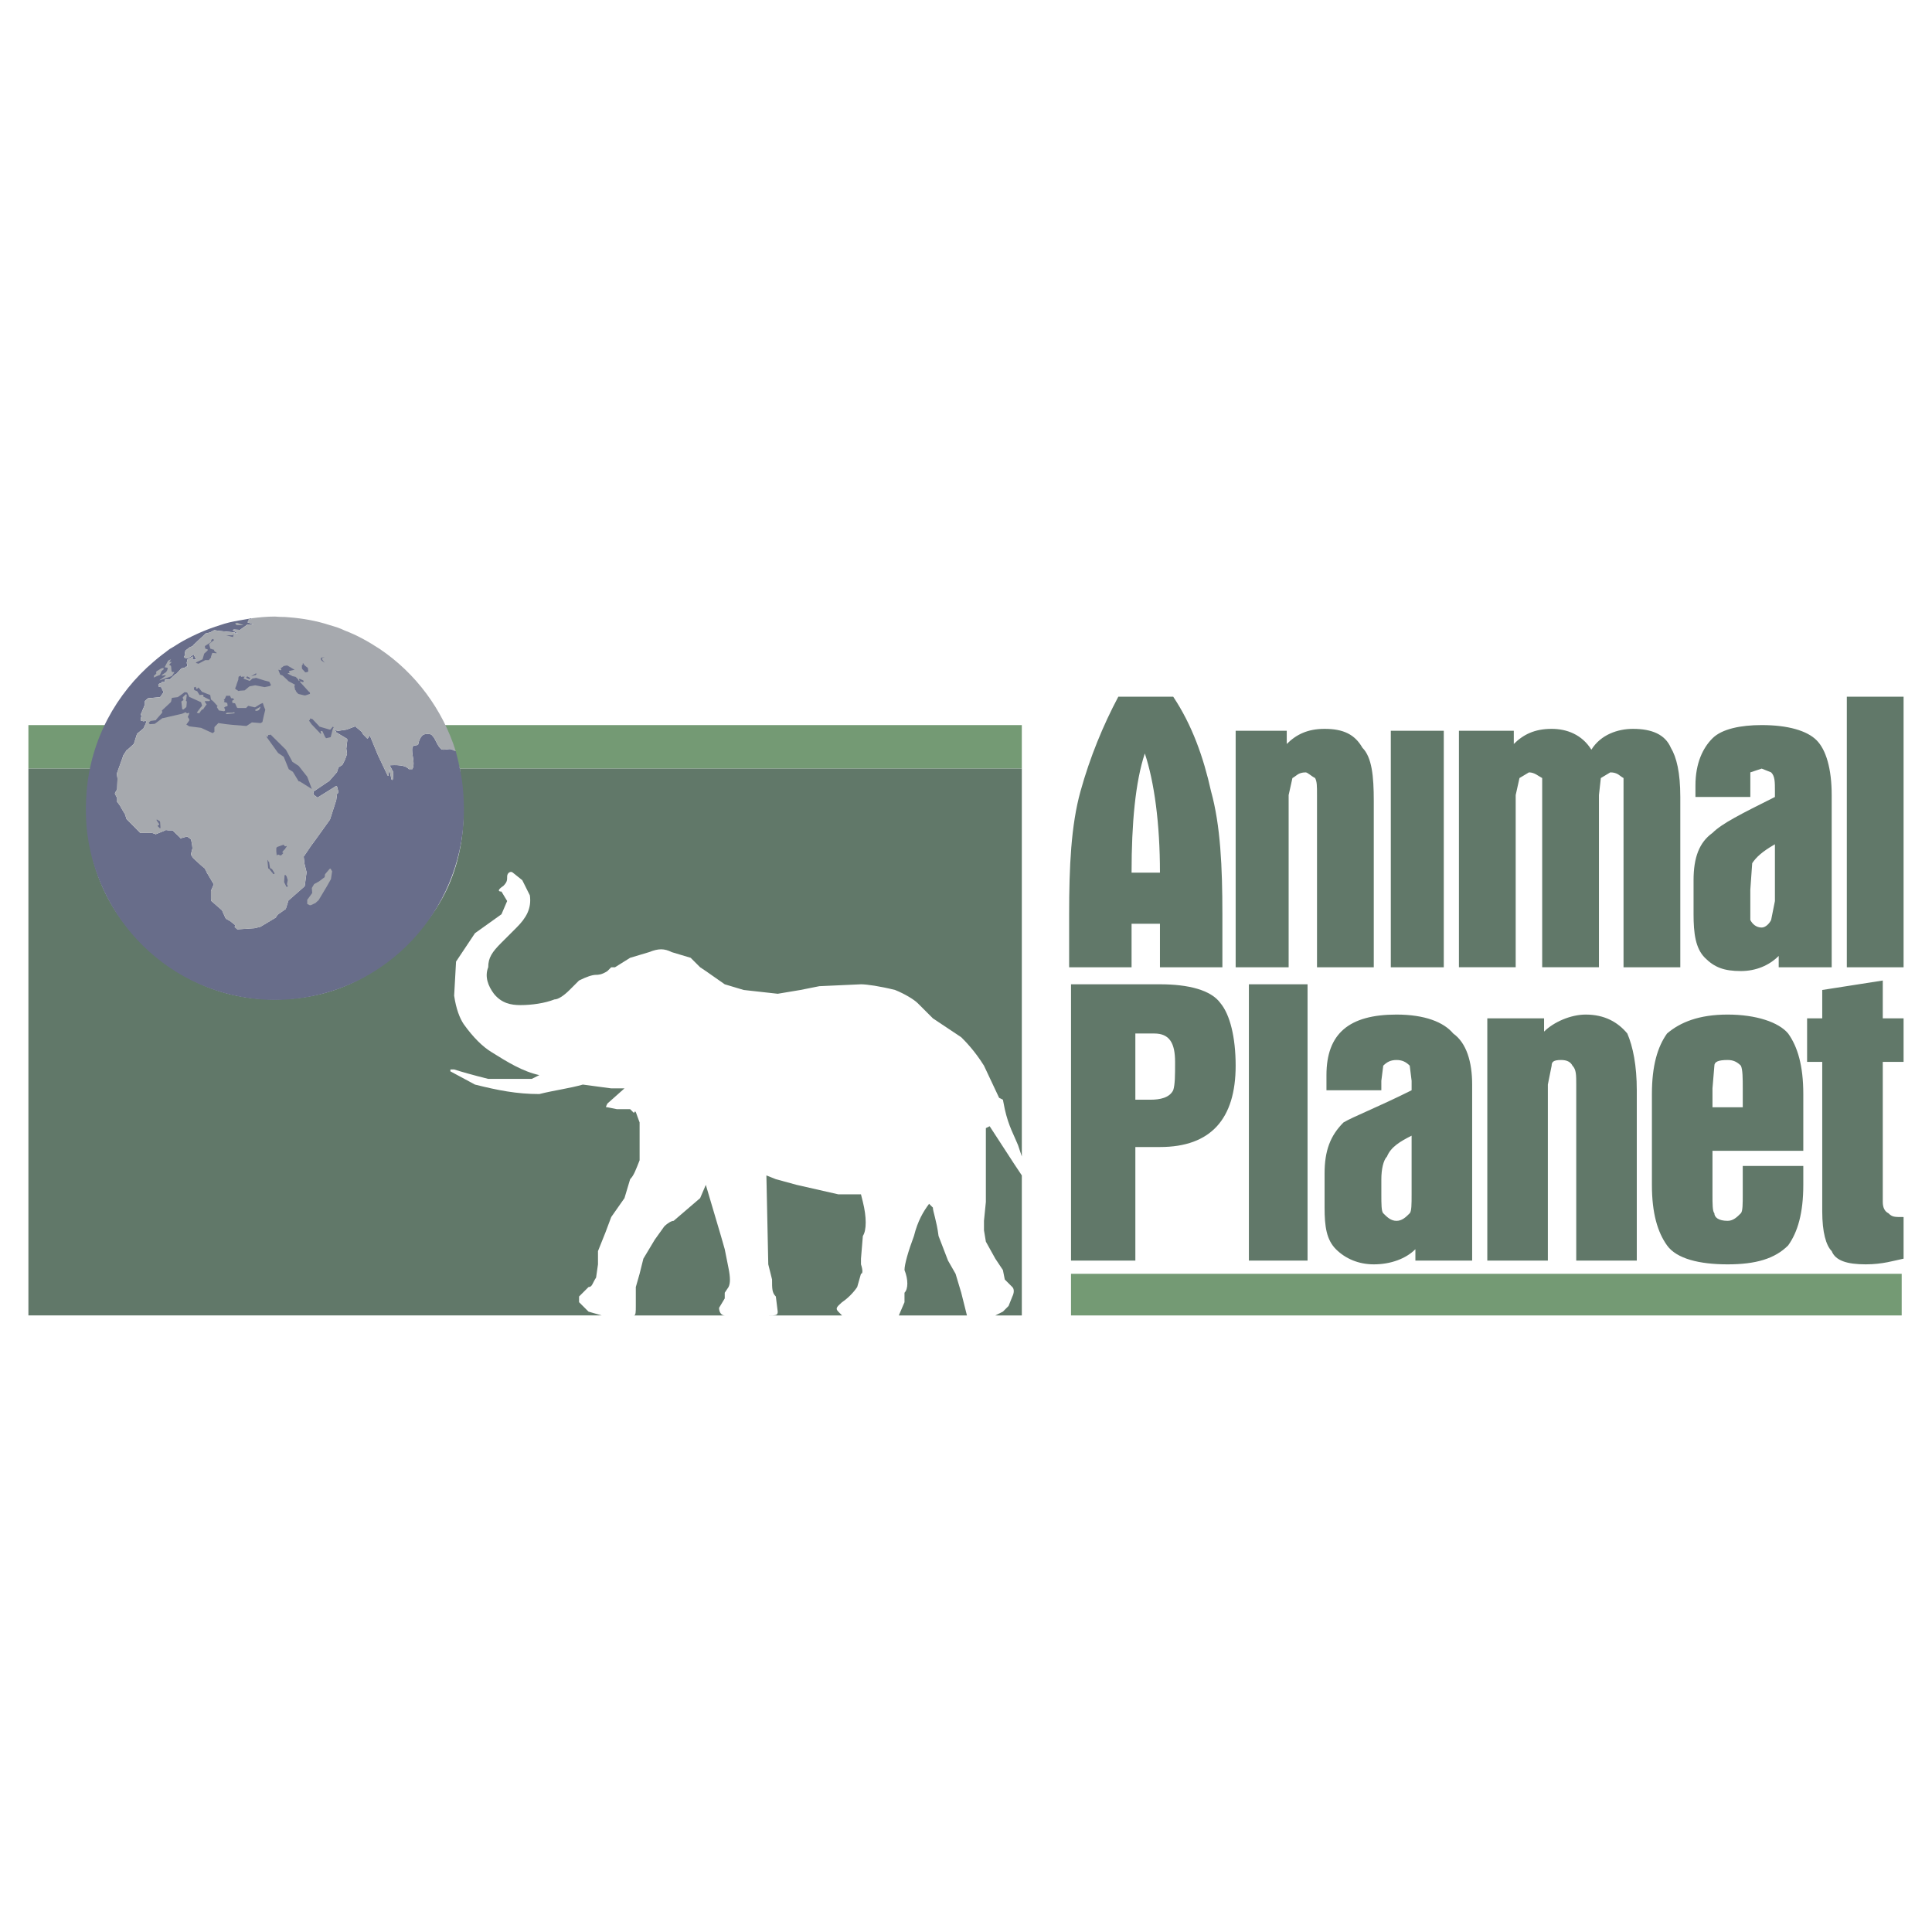 <?xml version="1.0" encoding="utf-8"?>
<!-- Generator: Adobe Illustrator 13.0.0, SVG Export Plug-In . SVG Version: 6.00 Build 14576)  -->
<!DOCTYPE svg PUBLIC "-//W3C//DTD SVG 1.0//EN" "http://www.w3.org/TR/2001/REC-SVG-20010904/DTD/svg10.dtd">
<svg version="1.0" id="Layer_1" xmlns="http://www.w3.org/2000/svg" xmlns:xlink="http://www.w3.org/1999/xlink" x="0px" y="0px"
	 width="192.756px" height="192.756px" viewBox="0 0 192.756 192.756" enable-background="new 0 0 192.756 192.756"
	 xml:space="preserve">
<g>
	<polygon fill-rule="evenodd" clip-rule="evenodd" fill="#FFFFFF" points="0,0 192.756,0 192.756,192.756 0,192.756 0,0 	"/>
	<path fill-rule="evenodd" clip-rule="evenodd" fill="#FFFFFF" d="M101.947,115.383v1.889l-0.755-1.133l-2.454-3.775l-0.378,0.188
		v7.363l-0.189,1.889v0.943l0.189,1.133l0.944,1.699l0.755,1.133l0.188,0.943l0.755,0.756c0.189,0.188,0.189,0.566,0,0.943
		l-0.378,0.943l-0.565,0.566l-0.755,0.379h-2.833l-0.566-2.266l-0.566-1.889l-0.755-1.32l-0.944-2.455
		c-0.189-1.51-0.566-2.453-0.566-2.832l-0.377-0.377c-0.566,0.756-1.133,1.699-1.51,3.209c-0.566,1.51-0.944,2.832-0.944,3.398
		c0.378,0.943,0.378,1.887,0,2.266v0.943l-0.566,1.322h-5.664l-0.378-0.379c-0.377-0.377,0-0.566,0.378-0.943
		c0.566-0.377,1.132-0.943,1.51-1.51l0.377-1.322c0.188,0,0.188-0.377,0-0.943v-0.566l0.188-2.266c0.378-0.566,0.378-1.889,0-3.398
		L85.9,119.16h-2.266l-4.153-0.945l-2.076-0.566l-0.944-0.377l0.188,8.873l0.377,1.51c0,0.943,0,1.322,0.378,1.699l0.188,1.51
		c0,0.379-0.188,0.379-0.944,0.379h-4.342c-0.378,0-0.566-0.379-0.566-0.756l0.566-0.943v-0.566l0.377-0.566
		c0.188-0.379,0.188-0.945,0-1.889l-0.377-1.887l-0.378-1.322l-1.51-5.098l-0.566,1.322l-2.643,2.266
		c-0.188,0-0.566,0.188-0.944,0.566l-0.944,1.32l-1.133,1.889l-0.377,1.51l-0.377,1.322v1.887c0,0.566,0,0.945-0.189,0.945h-3.209
		l-1.321-0.379l-0.944-0.943v-0.566l0.944-0.943c0.377,0,0.377-0.379,0.755-0.945l0.189-1.32v-1.322l0.755-1.887l0.566-1.512
		l1.322-1.887l0.566-1.889c0.377-0.377,0.566-0.943,0.944-1.887c0-0.379,0-1.322,0-2.455v-1.32
		c-0.377-0.945-0.377-1.322-0.566-0.945l-0.377-0.377h-1.322l-0.944-0.189c-0.189,0-0.189,0,0-0.377l1.699-1.51H60.98l-2.832-0.379
		c-1.322,0.379-2.832,0.566-4.342,0.945c-2.266,0-4.153-0.379-6.419-0.945l-2.454-1.32v-0.189h0.377
		c0.566,0.189,1.888,0.566,3.398,0.943c0.944,0,2.454,0,4.342,0l0.755-0.377c-1.699-0.377-3.209-1.322-4.72-2.266
		c-0.943-0.566-1.888-1.51-2.832-2.832c-0.377-0.566-0.755-1.51-0.944-2.832l0.189-3.397l1.888-2.832l2.643-1.888l0.567-1.321
		l-0.567-0.944c-0.377,0-0.377-0.189,0.189-0.566c0.378-0.377,0.378-0.566,0.378-0.944c0-0.378,0.377-0.567,0.566-0.378l0.944,0.755
		l0.755,1.51c0.188,1.322-0.378,2.265-1.322,3.209l-1.511,1.51c-0.944,0.944-1.321,1.51-1.321,2.454
		c-0.378,0.944,0,1.888,0.566,2.644c0.755,0.943,1.699,1.133,2.643,1.133c1.133,0,2.454-0.189,3.398-0.566
		c0.378,0,0.944-0.379,1.51-0.945l0.944-0.943c0.755-0.377,1.321-0.566,1.699-0.566c0.189,0,0.566,0,1.133-0.377l0.377-0.377h0.378
		l1.51-0.944l1.888-0.566c0.944-0.377,1.51-0.377,2.266,0l1.888,0.566l0.944,0.944l0.566,0.377l1.888,1.321l1.888,0.566l3.398,0.379
		l2.266-0.379l1.888-0.377l4.153-0.189c0.566,0,1.888,0.189,3.398,0.566c0.944,0.379,1.888,0.945,2.266,1.322l1.51,1.51l2.832,1.889
		c0.377,0.377,1.321,1.32,2.265,2.832l1.511,3.209l0.378,0.188l0.188,0.945c0.377,1.699,0.944,2.643,1.321,3.586L101.947,115.383
		L101.947,115.383z"/>
	<path fill-rule="evenodd" clip-rule="evenodd" fill="#617869" d="M115.162,103.113h-1.888v6.605h1.51
		c0.944,0,1.889-0.188,2.266-0.943c0.188-0.566,0.188-1.51,0.188-2.832C117.238,104.057,116.673,103.113,115.162,103.113
		L115.162,103.113z M138.383,115.383c-0.377,0.379-0.566,1.322-0.566,2.266v1.512c0,0.943,0,1.699,0.189,1.887
		c0.377,0.377,0.755,0.756,1.32,0.756c0.566,0,0.944-0.379,1.322-0.756c0.188-0.188,0.188-0.943,0.188-1.887v-5.854
		C139.704,113.873,138.761,114.439,138.383,115.383L138.383,115.383z M137.816,107.832v0.943h-5.475v-1.51
		c0-4.152,2.266-6.041,6.984-6.041c2.832,0,4.72,0.756,5.664,1.889c1.321,0.943,1.888,2.83,1.888,5.096v17.559h-5.663v-1.133
		c-0.944,0.943-2.454,1.51-4.153,1.51c-1.511,0-2.832-0.566-3.776-1.51c-0.943-0.945-1.132-2.266-1.132-4.154v-3.398
		c0-2.266,0.566-3.775,1.888-5.096c0.943-0.568,3.397-1.512,6.796-3.211v-0.943l-0.188-1.51c-0.378-0.379-0.756-0.566-1.322-0.566
		c-0.565,0-0.943,0.188-1.32,0.566L137.816,107.832L137.816,107.832z M163.303,108.775v16.992h-6.041v-17.559
		c0-0.943,0-1.51-0.378-1.887c-0.188-0.379-0.566-0.566-1.133-0.566c-0.755,0-0.943,0.188-0.943,0.566l-0.378,1.887v17.559h-6.041
		v-24.166h5.663v1.322c0.944-0.943,2.644-1.699,4.153-1.699c1.888,0,3.21,0.756,4.153,1.889
		C162.925,104.434,163.303,106.322,163.303,108.775L163.303,108.775z M173.875,108.588c0-0.945,0-1.889-0.189-2.266
		c-0.378-0.379-0.755-0.566-1.321-0.566c-0.944,0-1.321,0.188-1.321,0.566l-0.189,2.266v1.887h3.021V108.588L173.875,108.588z
		 M179.916,114.816h-9.062v4.344c0,0.943,0,1.699,0.189,1.887c0,0.377,0.377,0.756,1.321,0.756c0.566,0,0.943-0.379,1.321-0.756
		c0.189-0.188,0.189-0.943,0.189-1.887v-2.832h6.041v1.887c0,2.832-0.566,4.721-1.511,6.041c-1.321,1.322-3.209,1.889-6.041,1.889
		s-5.097-0.566-6.041-1.889c-0.944-1.32-1.511-3.209-1.511-6.041v-9.061c0-2.832,0.566-4.721,1.511-6.041
		c1.321-1.133,3.209-1.889,6.041-1.889s5.097,0.756,6.041,1.889c0.944,1.32,1.511,3.209,1.511,6.041V114.816L179.916,114.816z
		 M187.845,97.826v3.775h2.076v4.342h-2.076v13.971c0,0.566,0.188,0.945,0.566,1.133c0.378,0.377,0.566,0.377,1.51,0.377v4.154
		c-0.943,0.189-2.076,0.566-3.775,0.566c-1.888,0-3.021-0.377-3.398-1.322c-0.566-0.566-0.943-1.887-0.943-3.963v-14.916h-1.511
		v-4.342h1.511V98.77L187.845,97.826L187.845,97.826z M174.63,88.765v1.133c0,0.944,0,1.699,0,1.888
		c0.188,0.377,0.566,0.755,1.133,0.755c0.377,0,0.755-0.378,0.943-0.755l0.378-1.888v-5.664c-1.321,0.755-1.888,1.322-2.266,1.888
		L174.63,88.765L174.63,88.765z M170.854,73.662c0.944-0.944,2.832-1.321,4.909-1.321c2.643,0,4.53,0.566,5.475,1.51
		c0.943,0.944,1.51,2.832,1.51,5.475v17.179h-5.286v-1.133c-0.943,0.944-2.265,1.51-3.775,1.51c-1.699,0-2.643-0.377-3.587-1.321
		s-1.133-2.454-1.133-4.342v-3.398c0-2.265,0.566-3.775,1.888-4.72c0.944-0.944,2.832-1.888,6.23-3.587v-0.566
		c0-0.944,0-1.51-0.378-1.888l-0.943-0.377l-1.133,0.377v2.454h-5.476v-1.133C169.154,76.116,169.91,74.606,170.854,73.662
		L170.854,73.662z M184.258,69.508h5.663v26.997h-5.663V69.508L184.258,69.508z M145.557,72.907h5.475v1.321
		c0.944-0.944,2.077-1.51,3.776-1.51c1.51,0,3.02,0.566,3.964,2.077c0.944-1.51,2.644-2.077,4.153-2.077
		c1.888,0,3.209,0.566,3.776,1.888c0.566,0.944,0.943,2.454,0.943,4.908v16.991h-5.664V77.626c-0.377-0.189-0.565-0.566-1.321-0.566
		l-0.943,0.566l-0.189,1.699v17.179h-5.663V77.626c-0.378-0.189-0.755-0.566-1.321-0.566l-0.944,0.566l-0.378,1.699v17.179h-5.663
		V72.907L145.557,72.907z M124.602,98.203h5.853v27.564h-5.853V98.203L124.602,98.203z M138.761,72.907h5.285v23.598h-5.285V72.907
		L138.761,72.907z M137.062,79.892v16.613h-5.664V79.326c0-0.944,0-1.322-0.188-1.699c-0.378-0.189-0.755-0.566-0.944-0.566
		c-0.755,0-0.943,0.377-1.321,0.566l-0.377,1.699v17.179h-5.286V72.907h5.097v1.321c0.944-0.944,2.077-1.51,3.776-1.51
		c1.888,0,3.02,0.566,3.775,1.888C136.873,75.55,137.062,77.438,137.062,79.892L137.062,79.892z M121.77,100.092
		c0.944,1.133,1.511,3.398,1.511,6.23c0,5.285-2.454,8.117-7.552,8.117h-2.454v11.328h-6.419V98.203h8.873
		C118.561,98.203,120.826,98.77,121.77,100.092L121.77,100.092z M115.729,87.065c0-4.908-0.566-9.062-1.51-11.893
		c-0.944,2.832-1.322,6.985-1.322,11.893H115.729L115.729,87.065z M117.05,69.508c1.888,2.832,3.021,6.042,3.776,9.439
		c0.943,3.398,1.132,7.552,1.132,12.271v5.286h-6.229v-4.342h-2.832v4.342h-6.229v-5.286c0-4.719,0.188-8.873,1.133-12.271
		c0.943-3.398,2.266-6.607,3.775-9.439H117.05L117.05,69.508z"/>
	<polygon fill-rule="evenodd" clip-rule="evenodd" fill="#749A74" points="106.855,131.242 189.732,131.242 189.732,127.088 
		106.855,127.088 106.855,131.242 	"/>
	<polygon fill-rule="evenodd" clip-rule="evenodd" fill="#749A74" points="2.834,76.683 2.834,72.34 10.575,72.34 9.064,76.683 
		2.834,76.683 	"/>
	<polygon fill-rule="evenodd" clip-rule="evenodd" fill="#749A74" points="101.947,76.683 101.947,72.34 44.367,72.34 
		45.878,76.683 101.947,76.683 	"/>
	<path fill-rule="evenodd" clip-rule="evenodd" fill="#617869" d="M45.878,76.683h56.069v38.7l-0.378-1.133
		c-0.377-0.943-0.944-1.887-1.321-3.586l-0.188-0.945l-0.378-0.188l-1.511-3.209c-0.943-1.512-1.887-2.455-2.265-2.832l-2.832-1.889
		l-1.51-1.51c-0.377-0.377-1.322-0.943-2.266-1.322c-1.51-0.377-2.832-0.566-3.398-0.566l-4.153,0.189l-1.888,0.377l-2.266,0.379
		l-3.398-0.379l-1.888-0.566l-1.888-1.321l-0.566-0.377l-0.944-0.944l-1.888-0.566c-0.755-0.377-1.322-0.377-2.266,0l-1.888,0.566
		l-1.51,0.944H60.98l-0.377,0.377c-0.566,0.377-0.944,0.377-1.133,0.377c-0.377,0-0.944,0.189-1.699,0.566l-0.944,0.943
		c-0.566,0.566-1.132,0.945-1.51,0.945c-0.944,0.377-2.265,0.566-3.398,0.566c-0.944,0-1.888-0.189-2.643-1.133
		c-0.566-0.756-0.944-1.699-0.566-2.644c0-0.944,0.377-1.51,1.321-2.454l1.511-1.51c0.944-0.944,1.51-1.888,1.322-3.209l-0.755-1.51
		l-0.944-0.755c-0.189-0.189-0.566,0-0.566,0.378c0,0.377,0,0.566-0.378,0.944c-0.566,0.377-0.566,0.566-0.189,0.566l0.567,0.944
		l-0.567,1.321l-2.643,1.888L45.5,95.938l-0.189,3.397c0.189,1.322,0.566,2.266,0.944,2.832c0.944,1.322,1.888,2.266,2.832,2.832
		c1.511,0.943,3.021,1.889,4.72,2.266l-0.755,0.377c-1.888,0-3.398,0-4.342,0c-1.511-0.377-2.832-0.754-3.398-0.943h-0.377v0.189
		l2.454,1.32c2.266,0.566,4.153,0.945,6.419,0.945c1.51-0.379,3.02-0.566,4.342-0.945l2.832,0.379h1.322l-1.699,1.51
		c-0.189,0.377-0.189,0.377,0,0.377l0.944,0.189h1.322l0.377,0.377c0.189-0.377,0.189,0,0.566,0.945v1.32c0,1.133,0,2.076,0,2.455
		c-0.377,0.943-0.566,1.51-0.944,1.887l-0.566,1.889l-1.322,1.887l-0.566,1.512l-0.755,1.887v1.322l-0.189,1.32
		c-0.377,0.566-0.377,0.945-0.755,0.945l-0.944,0.943v0.566l0.944,0.943l1.321,0.379H2.834v-54.56h6.23l-0.377,4.153
		c0,5.286,1.888,9.817,5.475,13.215c3.776,3.775,8.118,5.664,13.215,5.664c5.286,0,9.628-1.889,13.215-5.664
		c3.775-3.398,5.664-7.929,5.664-13.215L45.878,76.683L45.878,76.683z M101.947,117.271v13.971h-2.643l0.755-0.379l0.565-0.566
		l0.378-0.943c0.189-0.377,0.189-0.756,0-0.943l-0.755-0.756l-0.188-0.943l-0.755-1.133l-0.944-1.699l-0.189-1.133v-0.943
		l0.189-1.889v-7.363l0.378-0.188l2.454,3.775L101.947,117.271L101.947,117.271z M96.472,131.242h-6.796l0.566-1.322v-0.943
		c0.378-0.379,0.378-1.322,0-2.266c0-0.566,0.378-1.889,0.944-3.398c0.377-1.51,0.944-2.453,1.51-3.209l0.377,0.377
		c0,0.379,0.377,1.322,0.566,2.832l0.944,2.455l0.755,1.32l0.566,1.889L96.472,131.242L96.472,131.242z M84.013,131.242H76.65
		c0.755,0,0.944,0,0.944-0.379l-0.188-1.51c-0.378-0.377-0.378-0.756-0.378-1.699l-0.377-1.51l-0.188-8.873l0.944,0.377l2.076,0.566
		l4.153,0.945H85.9l0.188,0.754c0.378,1.51,0.378,2.832,0,3.398l-0.188,2.266v0.566c0.188,0.566,0.188,0.943,0,0.943l-0.377,1.322
		c-0.378,0.566-0.944,1.133-1.51,1.51c-0.378,0.377-0.755,0.566-0.378,0.943L84.013,131.242L84.013,131.242z M72.874,131.242h-9.628
		c0.189,0,0.189-0.379,0.189-0.945v-1.887l0.377-1.322l0.377-1.51l1.133-1.889l0.944-1.32c0.378-0.379,0.755-0.566,0.944-0.566
		l2.643-2.266l0.566-1.322l1.51,5.098l0.378,1.322l0.377,1.887c0.188,0.943,0.188,1.51,0,1.889l-0.377,0.566v0.566l-0.566,0.943
		c0,0.377,0.188,0.756,0.566,0.756H72.874L72.874,131.242z M76.65,131.242L76.65,131.242L76.65,131.242z"/>
	<path fill-rule="evenodd" clip-rule="evenodd" fill="#686D8A" d="M45.471,74.944c-0.178-0.035-0.284-0.107-0.391-0.179
		c-0.354-0.107-0.674,0.107-1.028,0c-0.46-0.359-0.567-1.042-0.921-1.365c-0.107-0.215-0.567-0.215-0.886-0.107
		c-0.32,0.25-0.426,0.538-0.532,1.005c-0.142,0.107-0.46,0-0.567,0.252c-0.141,0.682,0.32,1.472,0,2.189c-0.141,0-0.247,0-0.354,0
		c-0.461-0.574-1.915-0.358-1.915-0.395v0.036l0.036,0.036l0.319,0.611c0,0.035,0,0.035,0,0.071l-0.036,0.646
		c-0.036,0.037-0.036,0.072-0.072,0.072c-0.035,0-0.035-0.035-0.071-0.072l-0.212-1.005l-0.07,0.575c0,0.037,0,0.072-0.036,0.072
		c-0.035,0-0.07,0-0.07-0.036l-0.958-2.011l-0.887-2.155l0.072,0.108c0,0.035,0,0.072,0,0.072l-0.177,0.286
		c-0.036,0.037-0.072,0.037-0.107,0l-0.424-0.43c-0.037-0.036-0.037-0.072-0.037-0.072c0-0.035,0-0.072,0.037-0.072
		c-0.037,0-0.037,0-0.072-0.036l-0.248-0.216l-0.425-0.358l-0.851,0.323l0,0l-0.958,0.144c-0.036,0-0.036-0.072-0.071-0.072
		l-0.142-0.143l0.035,0.143l0.106,0.215l1.029,0.611c0.035,0.036,0.07,0.072,0.07,0.107l-0.106,0.898l0.071,0.502v0.036
		l-0.178,0.503c0,0.036-0.283,0.574-0.283,0.574l0,0l-0.39,0.251l-0.142,0.431c0,0.036,0,0.036,0,0.036l-0.815,0.934H32.78
		l-1.489,1.005c-0.035,0-0.035,0-0.035,0l0.035,0.144c0.036,0.036,0,0.072,0,0.108l-0.07,0.036c0.035,0,0.035,0,0.07,0.036
		l0.39,0.287l1.844-1.149c0,0,0.035,0,0.07,0c0,0.036,0.036,0.036,0.036,0.071l0.142,0.538c0,0.037-0.035,0.108-0.106,0.108
		l-0.036,0.036l-0.105,0.79c0,0,0,0-0.036,0.036l-0.567,1.76l0,0c0,0-1.843,2.585-1.843,2.549l-0.78,1.149l0.071,0.683l0.212,0.861
		c0,0,0,0,0,0.037l-0.177,1.329l-0.035,0.071l-1.595,1.4l-0.248,0.791c0,0,0,0,0,0.036l-0.816,0.575l-0.177,0.25
		c0,0.037,0,0.037,0,0.037l-1.56,0.933l0,0l-0.602,0.143h-0.036l-1.631,0.108c-0.071,0-0.071-0.072-0.106-0.072l-0.177-0.143
		c0-0.036,0-0.036,0-0.072l0.071-0.108l-0.532-0.431l-0.39-0.215h-0.035l-0.39-0.862l-1.028-0.897
		c-0.037-0.036-0.037-0.036-0.037-0.036l-0.034-0.179l0,0v-0.827l0,0l0.283-0.646l-0.745-1.256v-0.036l-0.036-0.072l-0.142-0.251
		c-0.071-0.036-0.354-0.288-0.354-0.288l-0.744-0.682c0,0-0.036,0-0.036-0.036l-0.212-0.322c0-0.037,0-0.037,0-0.109l0.142-0.538
		l-0.036-0.359l-0.106-0.539l-0.391-0.286l-0.637,0.179c-0.036,0-0.072,0-0.072-0.071l-0.744-0.718c-0.107,0-0.39,0-0.39,0
		l-0.284-0.036c-0.035,0.036-0.142,0.072-0.142,0.072l-0.886,0.359c0,0,0,0-0.035-0.036l-0.32-0.108h-1.099
		c-0.036,0-0.036,0-0.071,0l-1.027-1.041l-0.355-0.358V81.66l-0.142-0.431l-0.39-0.647c0,0,0,0,0-0.035l-0.142-0.216l-0.212-0.288
		c-0.036,0-0.036-0.035-0.036-0.035v-0.215c0-0.036,0-0.036,0-0.036v-0.144l-0.212-0.395c0-0.036,0-0.072,0-0.108l0.212-0.359
		l0.036-1.077l-0.071-0.539c0,0,0-0.036,0.035-0.036l0.603-1.687v-0.037l0.354-0.539h0.035l0.673-0.611l0.319-1.005
		c0,0,0.036,0,0.036-0.036l0.603-0.503l0.249-0.539c0-0.036,0-0.036,0.035-0.036l0.035-0.037l-0.106-0.179l-0.142,0.071
		c-0.035,0-0.035,0-0.071,0l-0.248-0.071c-0.036,0-0.036-0.037-0.036-0.144l0.106-0.359l-0.071-0.036c0,0-0.036-0.036,0-0.107
		l0.39-0.934v-0.323c0-0.036,0-0.036,0.035-0.071l0.283-0.252h0.036l1.17-0.108l0.354-0.502l-0.177-0.323c0-0.036,0-0.072,0-0.144
		h0.035l-0.319-0.072c-0.036,0-0.036,0-0.036-0.036l-0.035-0.143c0-0.036,0.035-0.072,0.071-0.108l0.249-0.107
		c0-0.072,0-0.072,0.035-0.072h0.284v-0.144c0-0.036,0-0.072,0.035-0.072c0-0.036,0.037-0.036,0.037-0.036h0.425l0.496-0.467
		c0-0.036,0.036-0.036,0.036-0.036l0.142-0.071l0.46-0.502c0-0.036,0.035-0.036,0.07-0.036l0.285-0.072l0.105-0.073
		c0.036-0.035,0.071-0.035,0.106-0.035l0.035,0.035l0.036-0.251l-0.071-0.107c0-0.036,0-0.036,0-0.071l0.071-0.324
		c0.036,0,0.036-0.036,0.071-0.036l0.39-0.216c0.036-0.035,0.071-0.035,0.106,0c0,0,0,0.037,0,0.072l-0.07,0.144l0.07,0.036
		c0.036,0,0.036,0.036,0.036,0.036s0,0,0.035,0l0.177-0.036l0.036-0.036c-0.036-0.072-0.248-0.468-0.248-0.468v0.037
		c-0.036,0-0.036,0-0.071,0.036l-0.496,0.323c-0.036,0-0.072,0-0.072,0l-0.319-0.072c0-0.036,0-0.036,0-0.072v-0.035l0.142-0.144
		l-0.036-0.036l-0.035-0.037l0.07-0.322c0-0.036,0-0.036,0.035-0.072l0.426-0.323l0,0l0.284-0.108c0-0.036,0-0.036,0.035-0.072
		c0,0,0.922-0.897,0.957-0.897l0.249-0.25c0-0.037,0.07-0.037,0.07-0.037l0.426-0.107l0.389-0.215c0,0,0.036,0,0.072,0l0.46,0.071
		l1.489,0.145c0.035,0,0.035,0,0.07,0.036c0,0,0,0.036-0.036,0.036l-0.035,0.035l0.318-0.035l-0.425-0.251
		c-0.036,0-0.036-0.036-0.036-0.072c0.036,0,0.071-0.036,0.106-0.036l0.603,0.036l0.745-0.539h0.071H25.3l-0.497-0.179
		c-0.036,0-0.106-0.037-0.106-0.037l0.106-0.179c0.035-0.036,0.035-0.036,0.035-0.036c-0.035,0-0.071-0.036-0.035-0.036
		c0-0.036,0.035-0.072,0.035-0.072h0.319l-0.106-0.071c-0.425,0.071-0.815,0.144-1.241,0.215c-0.638,0.108-1.275,0.251-1.878,0.467
		c-1.276,0.396-2.517,0.934-3.687,1.581c-0.461,0.251-0.85,0.539-1.312,0.791c-0.532,0.394-1.1,0.826-1.596,1.257
		c-3.757,3.195-6.274,7.756-6.7,12.999c-0.036,0.538-0.071,1.077-0.071,1.616c0,0.862,0.035,1.688,0.143,2.549
		c1.204,9.337,9.109,16.59,18.717,16.59c9.607,0,17.513-7.253,18.717-16.59c0.106-0.862,0.142-1.688,0.142-2.549
		c0-0.539-0.036-1.078-0.071-1.616C46.108,77.602,45.825,76.273,45.471,74.944L45.471,74.944z"/>
	<path fill-rule="evenodd" clip-rule="evenodd" fill="#A6A9AE" d="M24.838,61.766c0,0-0.035,0.037-0.035,0.071
		c-0.035,0,0,0.036,0.035,0.036c0,0,0,0-0.035,0.037l-0.107,0.179c0,0,0.072,0.037,0.107,0.037l0.496,0.18h-0.53h-0.072
		l-0.745,0.539l-0.602-0.037c-0.034,0-0.07,0.037-0.106,0.037c0,0.037,0,0.071,0.036,0.071l0.425,0.251l-0.319,0.036l0.035-0.036
		c0.036,0,0.036-0.037,0.036-0.037c-0.036-0.035-0.036-0.035-0.071-0.035l-1.489-0.144l-0.461-0.07c-0.037,0-0.072,0-0.072,0
		l-0.389,0.214l-0.426,0.107c0,0-0.07,0-0.07,0.037l-0.25,0.25c-0.033,0-0.955,0.897-0.955,0.897
		c-0.035,0.037-0.035,0.037-0.035,0.073l-0.286,0.107l0,0l-0.425,0.323c-0.035,0.036-0.035,0.036-0.035,0.072l-0.07,0.322
		l0.035,0.037l0.035,0.036L18.351,65.5v0.038c0,0.035,0,0.035,0,0.071l0.318,0.071c0,0,0.036,0,0.073,0l0.498-0.323
		c0.035-0.036,0.035-0.036,0.07-0.036v-0.037c0,0,0.211,0.396,0.248,0.469l-0.036,0.034l-0.176,0.037c-0.036,0-0.036,0-0.036,0
		s0-0.037-0.035-0.037l-0.072-0.034l0.072-0.145c0-0.036,0-0.071,0-0.071c-0.035-0.038-0.072-0.038-0.108,0l-0.39,0.216
		c-0.034,0-0.034,0.034-0.071,0.034l-0.07,0.323c0,0.037,0,0.037,0,0.074l0.07,0.107l-0.036,0.25l-0.035-0.034
		c-0.035,0-0.07,0-0.106,0.034l-0.105,0.074l-0.284,0.071c-0.038,0-0.07,0-0.07,0.035l-0.461,0.503l-0.143,0.071
		c0,0-0.036,0-0.036,0.036l-0.496,0.468h-0.425c0,0-0.035,0-0.035,0.036c-0.036,0-0.036,0.036-0.036,0.072v0.143h-0.284
		c-0.035,0-0.035,0-0.035,0.072l-0.249,0.108c-0.035,0.037-0.069,0.073-0.069,0.109l0.034,0.144c0,0.037,0,0.037,0.035,0.037
		l0.319,0.07h-0.035c0,0.071,0,0.107,0,0.144l0.177,0.324l-0.353,0.501l-1.17,0.109h-0.035l-0.285,0.252
		c-0.034,0.034-0.034,0.034-0.034,0.072v0.323l-0.391,0.934c-0.035,0.072,0,0.105,0,0.105l0.072,0.037l-0.107,0.359
		c0,0.107,0,0.145,0.035,0.145l0.249,0.072c0.036,0,0.036,0,0.071,0l0.142-0.072l0.106,0.179l-0.037,0.037
		c-0.033,0-0.033,0-0.033,0.034l-0.249,0.54l-0.604,0.502c0,0.038-0.035,0.038-0.035,0.038l-0.319,1.005l-0.674,0.611h-0.034
		l-0.356,0.537v0.036l-0.603,1.687c-0.035,0-0.035,0.036-0.035,0.036l0.072,0.539l-0.037,1.076l-0.212,0.36c0,0.035,0,0.073,0,0.108
		l0.212,0.394v0.145c0,0,0,0,0,0.036v0.215c0,0,0,0.037,0.037,0.037l0.211,0.286l0.142,0.217c0,0.036,0,0.036,0,0.036l0.391,0.647
		l0.143,0.43v0.035l0.354,0.36l1.027,1.041c0.036,0,0.036,0,0.071,0h1.099l0.32,0.108c0.033,0.037,0.033,0.037,0.033,0.037
		l0.887-0.361c0,0,0.107-0.034,0.143-0.071l0.283,0.037c0,0,0.283,0,0.39,0l0.744,0.719c0,0.07,0.035,0.07,0.073,0.07l0.636-0.179
		l0.391,0.287l0.106,0.54l0.037,0.357l-0.143,0.539c0,0.072,0,0.072,0,0.109l0.214,0.324c0,0.035,0.035,0.035,0.035,0.035
		l0.745,0.683c0,0,0.282,0.251,0.354,0.287l0.141,0.251l0.036,0.072v0.036l0.746,1.256l-0.284,0.646l0,0v0.828l0,0l0.034,0.18
		c0,0,0,0,0.037,0.033l1.028,0.9l0.39,0.861h0.035l0.391,0.215l0.532,0.432l-0.072,0.109c0,0.034,0,0.034,0,0.07l0.177,0.144
		c0.034,0,0.034,0.071,0.107,0.071l1.629-0.107h0.038l0.601-0.144l0,0l1.559-0.933c0,0,0,0,0-0.035l0.179-0.252l0.815-0.575
		c0-0.036,0-0.036,0-0.036l0.248-0.789l1.595-1.401l0.034-0.073l0.178-1.328c0-0.034,0-0.034,0-0.034l-0.212-0.864l-0.071-0.681
		l0.78-1.15c0,0.035,1.842-2.548,1.842-2.548l0,0l0.57-1.761c0.034-0.036,0.034-0.036,0.034-0.036l0.106-0.79l0.036-0.038
		c0.072,0,0.106-0.071,0.106-0.107L33.629,78.5c0-0.038-0.034-0.038-0.034-0.073c-0.038,0-0.073,0-0.073,0l-1.843,1.149
		l-0.389-0.286c-0.036-0.038-0.036-0.038-0.07-0.038l0.07-0.035c0-0.036,0.035-0.073,0-0.108l-0.036-0.143c0,0,0,0,0.036,0
		l1.489-1.005h0.035l0.815-0.934c0,0,0,0,0-0.037l0.142-0.429l0.39-0.252l0,0c0,0,0.283-0.538,0.283-0.574l0.178-0.502v-0.036
		l-0.071-0.504l0.104-0.897c0-0.036-0.034-0.071-0.069-0.106l-1.03-0.611l-0.104-0.215l-0.037-0.144l0.141,0.144
		c0.038,0,0.038,0.07,0.072,0.07l0.958-0.143l0,0l0.851-0.324l0.425,0.36l0.248,0.215c0.034,0.037,0.072,0.037,0.072,0.037
		c-0.038,0-0.038,0.036-0.038,0.07c0,0,0,0.037,0.038,0.074l0.424,0.43c0.034,0.037,0.072,0.037,0.106,0l0.179-0.287l-0.072-0.181
		l0.887,2.155l0.958,2.012c0,0.036,0.035,0.036,0.071,0.036c0.037,0,0.037-0.036,0.037-0.072l0.069-0.575l0.212,1.006
		c0.036,0.037,0.036,0.07,0.071,0.07c0.036,0,0.036-0.033,0.071-0.07l0.037-0.648c0-0.036,0-0.036,0-0.071l-0.32-0.61l-0.036-0.037
		v-0.036c0,0.036,1.455-0.178,1.916,0.396c0.106,0,0.211,0,0.353,0c0.32-0.717-0.141-1.507,0-2.191
		c0.107-0.25,0.426-0.143,0.567-0.25c0.107-0.467,0.213-0.755,0.533-1.005c0.32-0.109,0.779-0.109,0.885,0.107
		c0.356,0.324,0.462,1.005,0.922,1.365c0.354,0.107,0.674-0.108,1.03,0c0.105,0.073,0.211,0.144,0.389,0.179
		c-1.311-4.165-4.006-7.792-7.587-10.199c-1.099-0.717-2.233-1.365-3.474-1.831c-0.496-0.25-0.993-0.394-1.491-0.54
		c-1.31-0.43-2.692-0.681-4.11-0.788c-0.283-0.038-0.566-0.038-0.816-0.038c-0.212,0-0.389-0.035-0.567-0.035
		c-0.815,0-1.559,0.073-2.374,0.18l0.106,0.072H24.838L24.838,61.766z M17.04,65.787c0.034,0,0.034,0,0,0.037l-0.106,0.143
		c-0.036,0.036-0.036,0.074,0,0.074h0.176c0.036,0,0.036,0,0,0.033l-0.211,0.218c0,0.035,0,0.07,0.036,0.07l0.071,0.036
		c0.035,0,0.069,0.037,0.069,0.11l0.036,0.43c0,0.037,0.036,0.037,0.074,0.109h0.176c0.034,0,0.034,0.034,0,0.071l-0.176,0.289
		c-0.038,0.034-0.074,0.07-0.109,0.07l-1.132,0.396c-0.036,0-0.036,0,0-0.036l0.567-0.396c0.036-0.034,0.036-0.071-0.035-0.071
		l-0.285,0.037c-0.035,0-0.07-0.037-0.035-0.073l0.425-0.286c0.037-0.072,0.071-0.145,0.106-0.181l0.037-0.179
		c0.036-0.036,0-0.071-0.037-0.071l-0.211-0.037c-0.036,0-0.072,0-0.036-0.037l0.284-0.538c0-0.036,0.105-0.143,0.141-0.143
		L17.04,65.787L17.04,65.787z M15.977,66.758c0.035-0.037,0.105-0.072,0.141-0.072l0.106-0.036c0.072,0,0.106,0,0.106,0.036v0.035
		c0,0.037-0.034,0.072-0.034,0.108l-0.072,0.035c-0.036,0.036-0.106,0.072-0.106,0.109l-0.141,0.322
		c0,0.036-0.072,0.072-0.108,0.072l-0.497,0.216c-0.034,0.036-0.034,0.036-0.034,0c0.034-0.072,0.034-0.108,0-0.108
		c0,0,0-0.037,0.034-0.07l0.214-0.181c0.034,0,0.034-0.034,0-0.034c-0.035,0-0.035-0.037,0-0.074c0-0.037,0.034-0.071,0-0.071
		c0,0,0-0.072,0.034-0.072L15.977,66.758L15.977,66.758z M23.492,62.233c-0.036,0-0.036-0.072,0.035-0.072h0.035
		c0.07-0.036,0.143-0.036,0.179,0l0.495,0.18c0.038,0.035,0.038,0.035,0,0.035h-0.531c-0.073,0-0.107,0-0.143-0.035L23.492,62.233
		L23.492,62.233z M32.992,86.687c0,0-0.035-0.036-0.072-0.036c0,0.036-0.034,0.036-0.034,0.036l-0.461,0.54v0.035l-0.035,0.251
		l-0.567,0.429l-0.461,0.253l-0.035,0.035l-0.214,0.361v0.036l0.037,0.468l-0.497,0.681c0,0.036-0.036,0.036,0,0.036v0.359
		c0,0.037,0.035,0.037,0.035,0.037l0.215,0.105c0.035,0,0.069,0,0.104,0l0.462-0.214c0.036,0,0.036,0,0.036-0.035l0.282-0.252l0,0
		l0.816-1.364l0.425-0.754c0-0.036,0-0.036,0-0.036l0.106-0.718c0-0.037,0-0.037-0.036-0.072L32.992,86.687L32.992,86.687z"/>
	<path fill-rule="evenodd" clip-rule="evenodd" fill="#686D8A" d="M23.243,63.561l-0.674-0.18h0.603c0.034,0,0.034,0,0.071-0.034
		l0.072-0.107L23.243,63.561L23.243,63.561z M27.002,73.293l1.524,1.508l0.638,1.184c0,0,0,0.038,0.034,0.038l0.604,0.395
		l0.851,1.078l0.459,1.222l-1.204-0.755c-0.035,0-0.071,0-0.106,0l0,0l-0.567-0.934c0-0.037,0-0.037-0.038-0.037l-0.388-0.25
		l-0.496-1.22c0-0.038,0-0.038-0.037-0.038l-0.53-0.358l-1.312-1.831l0.142,0.18c0.035,0.035,0.07,0.035,0.104,0.035
		c0.038-0.035,0.072-0.035,0.072-0.108v-0.074c0.035,0,0.035,0,0.108,0L27.002,73.293L27.002,73.293z M28.703,87.837
		c0-0.038,0-0.109-0.036-0.145l-0.07-0.251c-0.034-0.037-0.071-0.072-0.109-0.144c-0.034,0-0.104,0-0.104,0.072c0,0,0,0.072,0,0.107
		l-0.034,0.465c0,0.038,0,0.111,0.034,0.145l0.143,0.287c0,0.073,0.071,0.109,0.106,0.109c0.07,0,0.07-0.036,0.07-0.109
		c-0.036-0.034-0.036-0.071-0.036-0.071c-0.035-0.037-0.035-0.073-0.035-0.108L28.703,87.837L28.703,87.837z M15.621,81.84
		c0-0.072,0-0.072,0.037-0.072l0.248,0.142c0.036,0,0.072,0.109,0.072,0.145l0.035,0.54c0,0.036-0.035,0.036-0.071,0.036
		l-0.177-0.18c0-0.038-0.071-0.072,0-0.108l0.105-0.037c0-0.034,0.036-0.07,0-0.106L15.621,81.84L15.621,81.84z M20.196,65.787
		c0-0.034,0.033-0.034,0.033-0.072l0.143-0.5l0.318-0.289c0.035-0.036,0.035-0.036,0.035-0.108c0,0,0-0.036-0.035-0.036l-0.212-0.07
		l-0.036-0.252l0.604-0.394c0-0.038,0.034-0.038,0.034-0.073v-0.144l0.144-0.107l0.14,0.107l-0.496,0.395c0,0.036,0,0.071,0,0.071
		l0.107,0.358v0.038l0.319,0.106c0,0,0.036,0,0.069,0c0,0,0-0.036,0,0c0,0.073,0,0.073,0,0.108l0.108,0.108
		c0,0.035,0.035,0.035,0.104,0.035l0.036,0.111l-0.389-0.039c-0.036,0-0.071,0.039-0.071,0.073l-0.106,0.323c0,0,0,0,0,0.035
		l0.034,0.036h-0.034l-0.214,0.252h-0.283h-0.07l-0.674,0.359l-0.248-0.072l0,0V66.11l0.036-0.037l0,0L20.196,65.787L20.196,65.787z
		 M28.454,84.713c0-0.073,0.034-0.109,0.072-0.143l0.071-0.109c0.036-0.072,0-0.072-0.034-0.038h-0.037
		c-0.072,0.038-0.143,0-0.143-0.035l-0.034-0.038c0-0.035-0.036-0.069-0.073-0.069c0,0-0.034,0.034-0.104,0.034l-0.497,0.181
		c-0.036,0-0.07,0.073-0.106,0.106v0.145c0,0.036,0,0.07,0,0.108c0,0,0,0.071,0,0.107l0.036,0.359c0.034,0.034,0.034,0.034,0.07,0
		v-0.036c0.036-0.037,0.106-0.037,0.142,0l0.104,0.036c0.037,0.034,0.109,0.034,0.144,0l0.178-0.179
		c0.034-0.036,0-0.072-0.036-0.072c-0.035,0-0.035-0.037-0.035-0.073l0.177-0.215C28.383,84.749,28.454,84.713,28.454,84.713
		L28.454,84.713z M26.718,85.826c0-0.037-0.038-0.037-0.038,0l0.072,0.754c0,0.036,0.035,0.107,0.108,0.107l0.281,0.359
		c0.037,0.036,0.071,0.036,0.071,0.073v0.035c0,0.036,0,0.036,0.036,0.036c0.036,0,0.071,0,0.143,0c0,0,0-0.036,0-0.071
		l-0.178-0.289c-0.035-0.071-0.071-0.106-0.107-0.143l-0.104-0.036c-0.037-0.035-0.072-0.071-0.072-0.106l-0.069-0.432
		c0-0.072,0-0.109-0.073-0.145L26.718,85.826L26.718,85.826z M15.019,71.93l0.533-0.075c0,0,0.035,0,0.035-0.071l0.567-0.645
		c0.035-0.036,0.035-0.075,0.035-0.11l-0.035-0.143l0.886-0.826c0-0.036,0-0.036,0.034-0.071l0.072-0.361l0.568-0.071
		c0.036,0,0.036-0.035,0.07-0.035l0.355-0.251c0,0,0.177-0.143,0.284-0.215l0.246,0.036l0.215,0.431c0,0,0,0.035,0.069,0.035
		l1.101,0.503l0.106,0.322l-0.036,0.109h-0.037l-0.46,0.612c0.036,0,0.212,0.071,0.248,0.071c0-0.035,0.286-0.395,0.286-0.395
		c0.036,0,0.036,0.036,0.069,0c0.036,0,0.071,0,0.071-0.071l0.284-0.395c0.037,0,0.037-0.071,0-0.071l-0.142-0.217v-0.073h0.425
		c0.037,0,0.072-0.034,0.072-0.07c0.036-0.034,0-0.072-0.035-0.072l-0.639-0.323l0.035-0.107c0-0.036-0.035-0.072-0.104-0.072
		l-0.286,0.036l-0.247-0.395c-0.036,0-0.036,0-0.036,0l-0.249-0.107l-0.034-0.252l0.212-0.07v0.141
		c0.036,0.036,0.036,0.073,0.071,0.073c0,0,0.036,0,0.071-0.037l0.106-0.107l0.32,0.394c0,0.037,0,0.037,0.036,0.037l0.53,0.215
		c0,0,0.214,0.072,0.284,0.107l0.071,0.431c0,0,0,0.036,0.034,0.036l0.214,0.181l0.354,0.393c0.035,0,0.035,0.038,0.07,0.038
		l-0.036,0.034c-0.035,0-0.035,0.074-0.035,0.11l0.176,0.285l0.037,0.037l0.495,0.073c0,0,0.036-0.037,0.071-0.037
		c0.035-0.036,0.035-0.073,0.035-0.107l-0.106-0.25h0.071c0.035,0,0.07-0.036,0.07-0.073c0,0,0,0,0-0.037h0.036
		c0.035,0.037,0.107,0.037,0.142,0c0-0.034,0.037-0.072,0.037-0.072l-0.037-0.215c0-0.036-0.035-0.036-0.107-0.072l-0.247-0.071
		c0.07-0.035,0.07-0.073,0.07-0.144l-0.07-0.108c0.034,0,0.07,0,0.105-0.035l0.142-0.323h0.391l0.035,0.107
		c0,0.035,0.035,0.035,0.035,0.035c0,0.038,0,0.038,0,0.071c0.036,0,0.036,0.038,0.072,0.038h0.177l0.07,0.181h-0.034
		c-0.036,0-0.072,0-0.072,0c-0.037,0.034-0.037,0.034-0.071,0.071v0.107c0,0.071,0,0.107,0.071,0.107l0.213,0.036l0.175,0.396
		c0,0.034,0.073,0.071,0.109,0.071h0.778c0,0.036,0.036,0,0.071-0.037l0.178-0.178l0.637,0.144c0.035,0,0.071,0,0.106-0.036
		l0.46-0.287l0.248-0.11c0,0,0.106,0.289,0.106,0.323l0.144,0.36l-0.144,0.574c0,0-0.106,0.504-0.141,0.646l-0.178,0.107
		l-0.85-0.071c-0.038,0-0.038,0-0.071,0.037l-0.497,0.322l-1.347-0.109l-0.674-0.07l-0.745-0.109c-0.034,0-0.07,0-0.07,0.037
		l-0.319,0.322c-0.037,0.038-0.037,0.038-0.037,0.073v0.431l-0.176,0.142l-1.169-0.539c-0.037,0-0.037,0-0.037,0l-1.134-0.143
		l-0.285-0.178l0.285-0.396c0-0.037,0-0.108,0-0.145l-0.142-0.213l0.142-0.325c0-0.036,0-0.07-0.035-0.07
		c0-0.036-0.037-0.036-0.073,0l-0.107,0.035l-0.141-0.109c-0.035,0-0.07,0-0.105,0.039l-0.25,0.106l-1.877,0.431c0,0,0,0-0.072,0
		l-0.779,0.575l-0.496,0.036l-0.105-0.143L15.019,71.93L15.019,71.93z M23.527,68.769l-0.07-0.074l0.141-0.357
		c0-0.036,0-0.036,0-0.036l0.179-0.502c0,0,0-0.18,0.034-0.288l0.212-0.106v0.07c0.037,0.036,0.071,0.108,0.107,0.036h0.283
		l-0.07,0.108c-0.036,0-0.036,0.037-0.036,0.071l0.036,0.037l0.496,0.18c0.036,0.036,0.071,0.036,0.108,0l0.248-0.216l0.247-0.035
		c0.036,0,0.036,0,0.071-0.037c0.214,0.071,0.922,0.288,0.922,0.288l0.427,0.106l0.176,0.325l-0.107,0.107l-0.532,0.107
		l-0.921-0.178c-0.036,0-0.036,0-0.036,0l-0.566,0.107c0,0.037-0.036,0.037-0.036,0.037l-0.426,0.358l-0.496,0.036
		c-0.036,0-0.071,0-0.106,0.036L23.527,68.769L23.527,68.769z M30.652,67.045c0.071,0,0.107-0.072,0.107-0.109l-0.036-0.215
		c0-0.035,0-0.106-0.036-0.106l-0.284-0.218c-0.034-0.036-0.105-0.142-0.105-0.142c0-0.071-0.036-0.071-0.071-0.071l-0.034,0.035
		c-0.036,0,0.034,0.072,0.034,0.072c0.035,0.035,0.035,0.035,0,0.035h-0.034c-0.036,0-0.072,0.035-0.072,0.07v0.253
		c0,0.036,0.036,0.108,0.072,0.144l0.176,0.18c0.034,0.072,0.07,0.105,0.142,0.105L30.652,67.045L30.652,67.045z M30.759,68.948
		c0.034,0.035,0.071,0.072,0.071,0.072c0.036,0,0.072,0.036,0.072,0.072c0.035,0.037,0.035,0.144,0,0.144l-0.321,0.107
		c-0.07,0.036-0.142,0.036-0.212,0.036l-0.603-0.144c-0.035-0.035-0.107-0.107-0.142-0.144l-0.035-0.036
		c-0.036-0.073-0.072-0.108-0.072-0.108v-0.036c0,0,0-0.036-0.07-0.071l-0.071-0.359c0-0.036,0-0.107,0.037-0.107
		c0.034-0.036,0.034-0.072,0-0.072l-0.604-0.324c-0.035-0.035-0.106-0.071-0.106-0.106l-0.426-0.396
		c-0.034-0.037-0.07-0.07-0.142-0.107l-0.142-0.036c-0.035-0.036-0.072-0.071-0.072-0.107l-0.14-0.359c0-0.035,0-0.071,0.07-0.035
		l0.106,0.035c0.035,0,0.106,0,0.106-0.035v-0.036c0-0.036,0-0.072-0.034-0.072c-0.037,0-0.037-0.035,0-0.071l0.212-0.143
		c0.034-0.073,0.106-0.073,0.141-0.073l0.18-0.037c0.069,0,0.14,0,0.176,0.037l0.601,0.36c0.074,0,0.074,0.036,0,0.036l-0.459,0.107
		c-0.035,0-0.071,0.037-0.035,0.109l0.035,0.034c0.034,0.037,0,0.074-0.035,0.074h-0.106c-0.037,0-0.037,0.037,0,0.071l0.353,0.181
		c0.035,0.034,0.105,0.07,0.177,0.07l0.145,0.036c0.104,0,0.14,0.072,0.176,0.108l0.035,0.037c0.035,0.035,0.07,0.071,0.107,0.107
		l0.07,0.144c0.035,0.036,0.071,0.036,0.071-0.036l-0.036-0.072c0-0.072,0.036-0.072,0.071-0.072l0.319,0.144
		c0.035,0,0.071,0.071,0.071,0.106c0,0.036-0.036,0.072-0.105,0.072l-0.214-0.072c-0.035,0-0.071,0.036-0.035,0.072L30.759,68.948
		L30.759,68.948z M33.24,72.646l-0.036,0.073l-0.212,0.825l-0.46,0.108l-0.107-0.144l-0.247-0.539
		c-0.035-0.036-0.105-0.036-0.143-0.036c-0.035,0-0.071,0.036-0.035,0.073l0.035,0.252l-0.958-1.006l-0.248-0.359l0.036-0.037
		c0.036,0,0.071-0.071,0.071-0.107v-0.07l0.245,0.07l0.676,0.718c0,0.035,0.035,0.035,0.035,0.035l0.992,0.289c0,0,0.034,0,0.072,0
		l0.247-0.289l0.106,0.073C33.277,72.609,33.24,72.609,33.24,72.646L33.24,72.646z M18.174,70.708c0,0.071,0.038,0.071,0.071,0.071
		c0,0,0.035,0,0.071,0l0.249-0.215c0.035-0.036,0.035-0.073,0.035-0.073l0.035-0.431c0-0.036,0-0.036,0-0.071l-0.106-0.108
		c0,0,0,0,0.036,0l0.07-0.539c0-0.036-0.035-0.036-0.07-0.072c-0.036,0-0.071,0-0.071,0.036l-0.248,0.25
		c0,0.038-0.034,0.071,0,0.109l0.071,0.181l-0.177,0.104c-0.038,0.038-0.07,0.073-0.038,0.109L18.174,70.708L18.174,70.708z
		 M25.512,67.19l0.106,0.034l-0.142,0.144c-0.036,0-0.036,0-0.071,0l-0.354,0.107L25.512,67.19L25.512,67.19z M24.875,67.763
		l-0.319-0.144l0.104-0.144l0.32,0.181L24.875,67.763L24.875,67.763z M32,65.715c0-0.035,0.035-0.069,0.072-0.106l0.317-0.036
		c0.035,0,0.035,0,0,0l-0.211,0.073c-0.035,0-0.105,0.069-0.035,0.107v0.034c0,0.037,0.035,0.073,0.07,0.109l0.176,0.214
		c0.035,0,0.035,0.037,0,0l-0.211-0.143c-0.035,0-0.143-0.106-0.143-0.143L32,65.715L32,65.715z M23.172,71.104
		c-0.107,0-0.177,0-0.248,0h-0.211c-0.072,0-0.144,0.036-0.179,0.071c0,0.036,0.035,0.072,0.107,0.072l0.674-0.072
		c0.034,0,0.105-0.035,0.105-0.035c0-0.036-0.035-0.075-0.105-0.075L23.172,71.104L23.172,71.104z M25.762,70.635
		c0.07-0.037,0.141-0.071,0.178-0.107c0.033-0.037,0.069,0,0.033,0.036l-0.033,0.107c-0.037,0.037-0.072,0.144-0.108,0.178
		l-0.105,0.037c-0.037,0.036-0.107,0.036-0.179,0.036l-0.07-0.036c-0.036,0-0.071-0.037,0-0.072L25.762,70.635L25.762,70.635z"/>
</g>
</svg>
